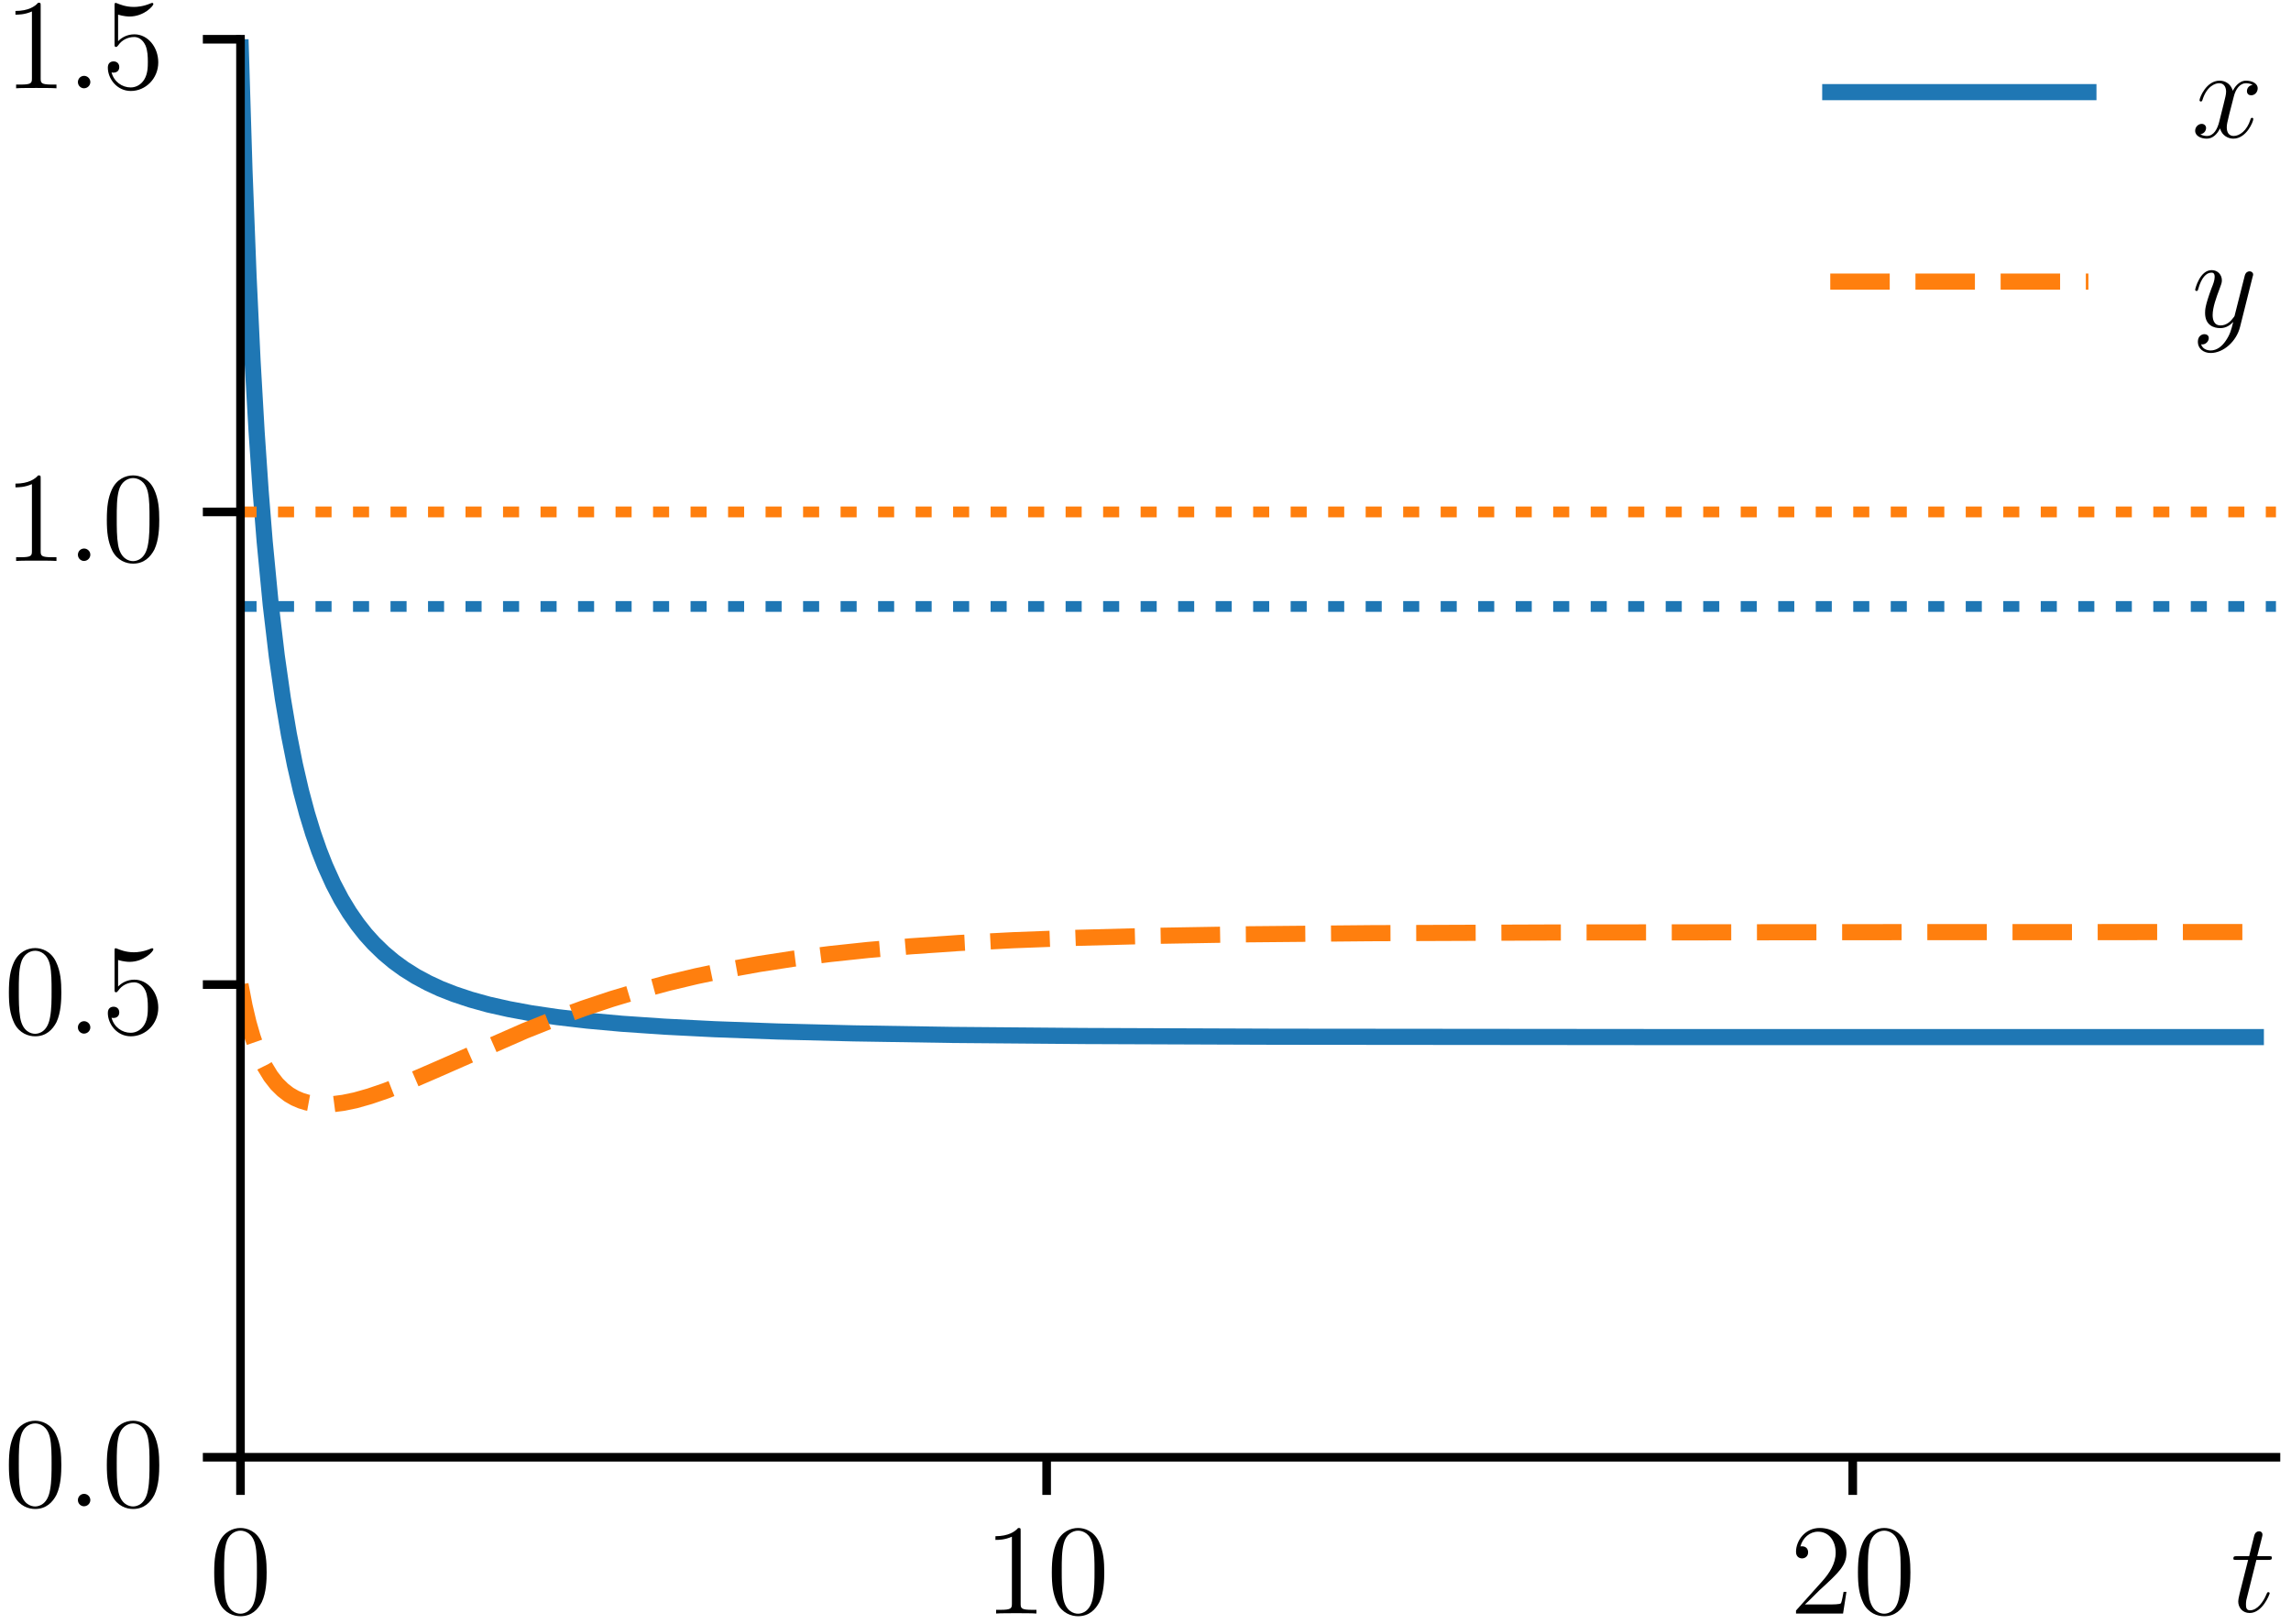 <?xml version="1.0" encoding="UTF-8"?>
<svg xmlns="http://www.w3.org/2000/svg" xmlns:xlink="http://www.w3.org/1999/xlink" width="213" height="151" viewBox="0 0 213 151">
<defs>
<g>
<g id="glyph-0-0">
<path d="M 5.359 -3.828 C 5.359 -4.812 5.297 -5.781 4.859 -6.688 C 4.375 -7.688 3.516 -7.953 2.922 -7.953 C 2.234 -7.953 1.391 -7.609 0.938 -6.609 C 0.609 -5.859 0.484 -5.109 0.484 -3.828 C 0.484 -2.672 0.578 -1.797 1 -0.938 C 1.469 -0.031 2.297 0.25 2.922 0.25 C 3.953 0.25 4.547 -0.375 4.906 -1.062 C 5.328 -1.953 5.359 -3.125 5.359 -3.828 Z M 4.453 -3.969 C 4.453 -3.172 4.453 -2.266 4.312 -1.531 C 4.094 -0.219 3.328 0.016 2.922 0.016 C 2.531 0.016 1.75 -0.203 1.531 -1.5 C 1.406 -2.219 1.406 -3.125 1.406 -3.969 C 1.406 -4.953 1.406 -5.828 1.594 -6.531 C 1.797 -7.344 2.406 -7.703 2.922 -7.703 C 3.375 -7.703 4.062 -7.438 4.297 -6.406 C 4.453 -5.719 4.453 -4.781 4.453 -3.969 Z M 4.453 -3.969 "/>
</g>
<g id="glyph-0-1">
<path d="M 4.906 0 L 4.906 -0.344 L 4.531 -0.344 C 3.484 -0.344 3.438 -0.484 3.438 -0.922 L 3.438 -7.656 C 3.438 -7.938 3.438 -7.953 3.203 -7.953 C 2.922 -7.625 2.312 -7.188 1.094 -7.188 L 1.094 -6.844 C 1.359 -6.844 1.953 -6.844 2.625 -7.141 L 2.625 -0.922 C 2.625 -0.484 2.578 -0.344 1.531 -0.344 L 1.156 -0.344 L 1.156 0 C 1.484 -0.031 2.641 -0.031 3.031 -0.031 C 3.438 -0.031 4.578 -0.031 4.906 0 Z M 4.906 0 "/>
</g>
<g id="glyph-0-2">
<path d="M 5.266 -2.016 L 5 -2.016 C 4.953 -1.812 4.859 -1.141 4.75 -0.953 C 4.656 -0.844 3.984 -0.844 3.625 -0.844 L 1.406 -0.844 C 1.734 -1.125 2.469 -1.891 2.766 -2.172 C 4.594 -3.844 5.266 -4.469 5.266 -5.656 C 5.266 -7.031 4.172 -7.953 2.781 -7.953 C 1.406 -7.953 0.578 -6.766 0.578 -5.734 C 0.578 -5.125 1.109 -5.125 1.141 -5.125 C 1.406 -5.125 1.703 -5.312 1.703 -5.688 C 1.703 -6.031 1.484 -6.25 1.141 -6.25 C 1.047 -6.25 1.016 -6.25 0.984 -6.234 C 1.203 -7.047 1.859 -7.609 2.625 -7.609 C 3.641 -7.609 4.266 -6.75 4.266 -5.656 C 4.266 -4.641 3.688 -3.75 3 -2.984 L 0.578 -0.281 L 0.578 0 L 4.953 0 Z M 5.266 -2.016 "/>
</g>
<g id="glyph-0-3">
<path d="M 5.266 -2.406 C 5.266 -3.828 4.297 -5.016 3.047 -5.016 C 2.359 -5.016 1.844 -4.703 1.531 -4.375 L 1.531 -6.844 C 2.047 -6.688 2.469 -6.672 2.594 -6.672 C 3.938 -6.672 4.812 -7.656 4.812 -7.828 C 4.812 -7.875 4.781 -7.938 4.703 -7.938 C 4.703 -7.938 4.656 -7.938 4.547 -7.891 C 3.891 -7.609 3.312 -7.562 3 -7.562 C 2.219 -7.562 1.656 -7.812 1.422 -7.906 C 1.344 -7.938 1.297 -7.938 1.297 -7.938 C 1.203 -7.938 1.203 -7.859 1.203 -7.672 L 1.203 -4.125 C 1.203 -3.906 1.203 -3.844 1.344 -3.844 C 1.406 -3.844 1.422 -3.844 1.547 -4 C 1.875 -4.484 2.438 -4.766 3.031 -4.766 C 3.672 -4.766 3.984 -4.188 4.078 -3.984 C 4.281 -3.516 4.297 -2.922 4.297 -2.469 C 4.297 -2.016 4.297 -1.344 3.953 -0.797 C 3.688 -0.375 3.234 -0.078 2.703 -0.078 C 1.906 -0.078 1.141 -0.609 0.922 -1.484 C 0.984 -1.453 1.047 -1.453 1.109 -1.453 C 1.312 -1.453 1.641 -1.562 1.641 -1.969 C 1.641 -2.312 1.406 -2.5 1.109 -2.5 C 0.891 -2.5 0.578 -2.391 0.578 -1.922 C 0.578 -0.906 1.406 0.25 2.719 0.25 C 4.078 0.25 5.266 -0.891 5.266 -2.406 Z M 5.266 -2.406 "/>
</g>
<g id="glyph-1-0">
<path d="M 2.203 -0.578 C 2.203 -0.922 1.906 -1.156 1.625 -1.156 C 1.281 -1.156 1.047 -0.875 1.047 -0.578 C 1.047 -0.234 1.328 0 1.609 0 C 1.953 0 2.203 -0.281 2.203 -0.578 Z M 2.203 -0.578 "/>
</g>
<g id="glyph-1-1">
<path d="M 3.641 -1.703 C 3.641 -1.781 3.578 -1.812 3.516 -1.812 C 3.516 -1.812 3.438 -1.812 3.422 -1.766 C 3.422 -1.766 3.391 -1.75 3.312 -1.547 C 3.062 -0.953 2.516 -0.125 1.812 -0.125 C 1.453 -0.125 1.438 -0.422 1.438 -0.688 C 1.438 -0.688 1.438 -0.922 1.469 -1.062 L 2.406 -4.812 L 3.5 -4.812 C 3.734 -4.812 3.844 -4.812 3.844 -5.016 C 3.844 -5.156 3.781 -5.156 3.531 -5.156 L 2.484 -5.156 L 2.922 -6.891 C 2.969 -7.062 2.969 -7.094 2.969 -7.172 C 2.969 -7.359 2.828 -7.469 2.672 -7.469 C 2.562 -7.469 2.297 -7.438 2.203 -7.047 L 1.734 -5.156 L 0.609 -5.156 C 0.375 -5.156 0.266 -5.156 0.266 -4.922 C 0.266 -4.812 0.344 -4.812 0.578 -4.812 L 1.641 -4.812 L 0.844 -1.656 C 0.75 -1.234 0.719 -1.109 0.719 -0.953 C 0.719 -0.391 1.109 0.125 1.781 0.125 C 2.984 0.125 3.641 -1.625 3.641 -1.703 Z M 3.641 -1.703 "/>
</g>
<g id="glyph-1-2">
<path d="M 5.734 -1.703 C 5.734 -1.766 5.688 -1.812 5.625 -1.812 C 5.516 -1.812 5.5 -1.75 5.469 -1.656 C 5.141 -0.609 4.453 -0.125 3.906 -0.125 C 3.484 -0.125 3.266 -0.438 3.266 -0.922 C 3.266 -1.188 3.312 -1.375 3.5 -2.156 L 3.922 -3.797 C 4.094 -4.5 4.5 -5.031 5.062 -5.031 C 5.062 -5.031 5.422 -5.031 5.672 -4.875 C 5.281 -4.812 5.141 -4.516 5.141 -4.297 C 5.141 -4 5.359 -3.906 5.531 -3.906 C 5.891 -3.906 6.141 -4.219 6.141 -4.547 C 6.141 -5.047 5.562 -5.266 5.062 -5.266 C 4.344 -5.266 3.938 -4.547 3.828 -4.328 C 3.547 -5.219 2.812 -5.266 2.594 -5.266 C 1.375 -5.266 0.734 -3.703 0.734 -3.438 C 0.734 -3.391 0.781 -3.328 0.859 -3.328 C 0.953 -3.328 0.984 -3.406 1 -3.453 C 1.406 -4.781 2.219 -5.031 2.562 -5.031 C 3.094 -5.031 3.203 -4.531 3.203 -4.25 C 3.203 -3.984 3.125 -3.703 2.984 -3.125 L 2.578 -1.5 C 2.406 -0.781 2.062 -0.125 1.422 -0.125 C 1.359 -0.125 1.062 -0.125 0.812 -0.281 C 1.25 -0.359 1.344 -0.719 1.344 -0.859 C 1.344 -1.094 1.156 -1.25 0.938 -1.25 C 0.641 -1.25 0.328 -0.984 0.328 -0.609 C 0.328 -0.109 0.891 0.125 1.406 0.125 C 1.984 0.125 2.391 -0.328 2.641 -0.828 C 2.828 -0.125 3.438 0.125 3.875 0.125 C 5.094 0.125 5.734 -1.453 5.734 -1.703 Z M 5.734 -1.703 "/>
</g>
<g id="glyph-1-3">
<path d="M 5.672 -4.656 C 5.688 -4.703 5.719 -4.781 5.719 -4.859 C 5.719 -5.031 5.562 -5.156 5.391 -5.156 C 5.281 -5.156 5.031 -5.109 4.938 -4.75 L 4.047 -1.234 C 4 -1.016 4 -0.984 3.891 -0.859 C 3.656 -0.531 3.266 -0.125 2.688 -0.125 C 2.016 -0.125 1.953 -0.781 1.953 -1.094 C 1.953 -1.781 2.281 -2.703 2.609 -3.562 C 2.734 -3.906 2.812 -4.078 2.812 -4.312 C 2.812 -4.812 2.453 -5.266 1.859 -5.266 C 0.766 -5.266 0.328 -3.531 0.328 -3.438 C 0.328 -3.391 0.375 -3.328 0.453 -3.328 C 0.562 -3.328 0.578 -3.375 0.625 -3.547 C 0.906 -4.547 1.359 -5.031 1.828 -5.031 C 1.938 -5.031 2.141 -5.031 2.141 -4.641 C 2.141 -4.328 2.016 -3.984 1.828 -3.531 C 1.25 -1.953 1.25 -1.562 1.25 -1.281 C 1.25 -0.141 2.062 0.125 2.656 0.125 C 3 0.125 3.438 0.016 3.844 -0.438 L 3.859 -0.422 C 3.688 0.281 3.562 0.75 3.141 1.344 C 2.828 1.797 2.359 2.203 1.766 2.203 C 1.625 2.203 1.047 2.172 0.875 1.625 C 0.906 1.641 0.984 1.641 0.984 1.641 C 1.344 1.641 1.594 1.328 1.594 1.047 C 1.594 0.781 1.359 0.688 1.188 0.688 C 0.984 0.688 0.578 0.828 0.578 1.406 C 0.578 2.016 1.094 2.438 1.766 2.438 C 2.969 2.438 4.172 1.344 4.5 0.016 Z M 5.672 -4.656 "/>
</g>
</g>
<clipPath id="clip-0">
<path clip-rule="nonzero" d="M 22.359 3.648 L 211 3.648 L 211 98 L 22.359 98 Z M 22.359 3.648 "/>
</clipPath>
<clipPath id="clip-1">
<path clip-rule="nonzero" d="M 22.359 85 L 211 85 L 211 104 L 22.359 104 Z M 22.359 85 "/>
</clipPath>
<clipPath id="clip-2">
<path clip-rule="nonzero" d="M 22.359 55 L 211.602 55 L 211.602 57 L 22.359 57 Z M 22.359 55 "/>
</clipPath>
<clipPath id="clip-3">
<path clip-rule="nonzero" d="M 22.359 47 L 211.602 47 L 211.602 49 L 22.359 49 Z M 22.359 47 "/>
</clipPath>
</defs>
<rect x="-21.3" y="-15.1" width="255.6" height="181.2" fill="rgb(100%, 100%, 100%)" fill-opacity="1"/>
<path fill-rule="nonzero" fill="rgb(100%, 100%, 100%)" fill-opacity="1" d="M 22.359 135.473 L 211.602 135.473 L 211.602 3.648 L 22.359 3.648 Z M 22.359 135.473 "/>
<g clip-path="url(#clip-0)">
<path fill="none" stroke-width="1.5" stroke-linecap="square" stroke-linejoin="round" stroke="rgb(12.155%, 46.666%, 70.587%)" stroke-opacity="1" stroke-miterlimit="10" d="M 24.359 151.851 L 24.734 139.577 L 25.109 129.831 L 25.484 121.909 L 25.859 115.351 L 26.234 109.839 L 26.609 105.144 L 27.172 99.284 L 27.734 94.511 L 28.297 90.558 L 28.859 87.229 L 29.422 84.401 L 29.984 81.972 L 30.547 79.866 L 31.109 78.03 L 31.672 76.417 L 32.234 74.991 L 32.984 73.331 L 33.734 71.901 L 34.488 70.663 L 35.238 69.585 L 35.984 68.64 L 36.738 67.804 L 37.676 66.894 L 38.613 66.108 L 39.551 65.425 L 40.676 64.718 L 41.801 64.116 L 42.926 63.593 L 44.238 63.077 L 45.738 62.577 L 47.426 62.108 L 49.305 61.687 L 51.367 61.304 L 53.805 60.944 L 56.617 60.616 L 59.809 60.327 L 63.746 60.058 L 68.434 59.819 L 74.25 59.608 L 81.375 59.433 L 90.566 59.288 L 102.758 59.187 L 120.762 59.12 L 155.086 59.089 L 211.73 59.085 " transform="matrix(1, 0, 0, -1, -2, 155.499)"/>
</g>
<g clip-path="url(#clip-1)">
<path fill="none" stroke-width="1.5" stroke-linecap="butt" stroke-linejoin="round" stroke="rgb(100%, 49.802%, 5.489%)" stroke-opacity="1" stroke-dasharray="5.529 2.391" stroke-miterlimit="10" d="M 24.359 63.968 L 24.734 61.999 L 25.109 60.409 L 25.484 59.108 L 25.859 58.03 L 26.234 57.128 L 26.609 56.37 L 27.172 55.448 L 27.734 54.729 L 28.297 54.175 L 28.859 53.741 L 29.422 53.417 L 29.984 53.175 L 30.547 53.003 L 31.297 52.866 L 32.047 52.819 L 32.984 52.854 L 33.922 52.976 L 35.051 53.21 L 36.363 53.581 L 37.863 54.093 L 39.738 54.827 L 42.363 55.96 L 50.805 59.671 L 53.617 60.792 L 56.242 61.753 L 58.867 62.628 L 61.496 63.417 L 64.121 64.124 L 66.746 64.749 L 69.559 65.335 L 72.559 65.878 L 75.75 66.37 L 79.125 66.804 L 82.688 67.183 L 86.629 67.522 L 91.129 67.831 L 96.191 68.093 L 102.008 68.311 L 108.949 68.491 L 117.762 68.64 L 129.391 68.745 L 146.457 68.811 L 178.344 68.843 L 211.73 68.851 " transform="matrix(1, 0, 0, -1, -2, 155.499)"/>
</g>
<path fill="none" stroke-width="0.8" stroke-linecap="butt" stroke-linejoin="round" stroke="rgb(0%, 0%, 0%)" stroke-opacity="1" stroke-miterlimit="10" d="M 0.001 -0.001 L 0.001 -3.501 " transform="matrix(1, 0, 0, -1, 22.358, 135.472)"/>
<g fill="rgb(0%, 0%, 0%)" fill-opacity="1">
<use xlink:href="#glyph-0-0" x="19.432" y="150.001"/>
</g>
<path fill="none" stroke-width="0.8" stroke-linecap="butt" stroke-linejoin="round" stroke="rgb(0%, 0%, 0%)" stroke-opacity="1" stroke-miterlimit="10" d="M 0.002 -0.001 L 0.002 -3.501 " transform="matrix(1, 0, 0, -1, 97.307, 135.472)"/>
<g fill="rgb(0%, 0%, 0%)" fill-opacity="1">
<use xlink:href="#glyph-0-1" x="91.454" y="150.001"/>
<use xlink:href="#glyph-0-0" x="97.307" y="150.001"/>
</g>
<path fill="none" stroke-width="0.8" stroke-linecap="butt" stroke-linejoin="round" stroke="rgb(0%, 0%, 0%)" stroke-opacity="1" stroke-miterlimit="10" d="M -0.001 -0.001 L -0.001 -3.501 " transform="matrix(1, 0, 0, -1, 172.255, 135.472)"/>
<g fill="rgb(0%, 0%, 0%)" fill-opacity="1">
<use xlink:href="#glyph-0-2" x="166.402" y="150.001"/>
<use xlink:href="#glyph-0-0" x="172.255" y="150.001"/>
</g>
<path fill="none" stroke-width="0.8" stroke-linecap="butt" stroke-linejoin="round" stroke="rgb(0%, 0%, 0%)" stroke-opacity="1" stroke-miterlimit="10" d="M 0.001 -0.001 L -3.499 -0.001 " transform="matrix(1, 0, 0, -1, 22.358, 135.472)"/>
<g fill="rgb(0%, 0%, 0%)" fill-opacity="1">
<use xlink:href="#glyph-0-0" x="0.343" y="140.031"/>
</g>
<g fill="rgb(0%, 0%, 0%)" fill-opacity="1">
<use xlink:href="#glyph-1-0" x="6.196" y="140.031"/>
</g>
<g fill="rgb(0%, 0%, 0%)" fill-opacity="1">
<use xlink:href="#glyph-0-0" x="9.448" y="140.031"/>
</g>
<path fill="none" stroke-width="0.8" stroke-linecap="butt" stroke-linejoin="round" stroke="rgb(0%, 0%, 0%)" stroke-opacity="1" stroke-miterlimit="10" d="M 0.001 -0.001 L -3.499 -0.001 " transform="matrix(1, 0, 0, -1, 22.358, 91.53)"/>
<g fill="rgb(0%, 0%, 0%)" fill-opacity="1">
<use xlink:href="#glyph-0-0" x="0.343" y="96.09"/>
</g>
<g fill="rgb(0%, 0%, 0%)" fill-opacity="1">
<use xlink:href="#glyph-1-0" x="6.196" y="96.09"/>
</g>
<g fill="rgb(0%, 0%, 0%)" fill-opacity="1">
<use xlink:href="#glyph-0-3" x="9.448" y="96.09"/>
</g>
<path fill="none" stroke-width="0.8" stroke-linecap="butt" stroke-linejoin="round" stroke="rgb(0%, 0%, 0%)" stroke-opacity="1" stroke-miterlimit="10" d="M 0.001 0 L -3.499 0 " transform="matrix(1, 0, 0, -1, 22.358, 47.59)"/>
<g fill="rgb(0%, 0%, 0%)" fill-opacity="1">
<use xlink:href="#glyph-0-1" x="0.343" y="52.148"/>
</g>
<g fill="rgb(0%, 0%, 0%)" fill-opacity="1">
<use xlink:href="#glyph-1-0" x="6.196" y="52.148"/>
</g>
<g fill="rgb(0%, 0%, 0%)" fill-opacity="1">
<use xlink:href="#glyph-0-0" x="9.448" y="52.148"/>
</g>
<path fill="none" stroke-width="0.8" stroke-linecap="butt" stroke-linejoin="round" stroke="rgb(0%, 0%, 0%)" stroke-opacity="1" stroke-miterlimit="10" d="M 0.001 -0 L -3.499 -0 " transform="matrix(1, 0, 0, -1, 22.358, 3.648)"/>
<g fill="rgb(0%, 0%, 0%)" fill-opacity="1">
<use xlink:href="#glyph-0-1" x="0.343" y="8.207"/>
</g>
<g fill="rgb(0%, 0%, 0%)" fill-opacity="1">
<use xlink:href="#glyph-1-0" x="6.196" y="8.207"/>
</g>
<g fill="rgb(0%, 0%, 0%)" fill-opacity="1">
<use xlink:href="#glyph-0-3" x="9.448" y="8.207"/>
</g>
<g clip-path="url(#clip-2)">
<path fill="none" stroke-width="1" stroke-linecap="butt" stroke-linejoin="round" stroke="rgb(12.155%, 46.666%, 70.587%)" stroke-opacity="1" stroke-dasharray="1.494 1.993" stroke-miterlimit="10" d="M 24.359 99.12 L 213.602 99.12 " transform="matrix(1, 0, 0, -1, -2, 155.499)"/>
</g>
<g clip-path="url(#clip-3)">
<path fill="none" stroke-width="1" stroke-linecap="butt" stroke-linejoin="round" stroke="rgb(100%, 49.802%, 5.489%)" stroke-opacity="1" stroke-dasharray="1.494 1.993" stroke-miterlimit="10" d="M 24.359 107.909 L 213.602 107.909 " transform="matrix(1, 0, 0, -1, -2, 155.499)"/>
</g>
<path fill="none" stroke-width="0.8" stroke-linecap="square" stroke-linejoin="miter" stroke="rgb(0%, 0%, 0%)" stroke-opacity="1" stroke-miterlimit="10" d="M 24.359 20.026 L 24.359 151.851 " transform="matrix(1, 0, 0, -1, -2, 155.499)"/>
<path fill="none" stroke-width="0.8" stroke-linecap="square" stroke-linejoin="miter" stroke="rgb(0%, 0%, 0%)" stroke-opacity="1" stroke-miterlimit="10" d="M 24.359 20.026 L 213.602 20.026 " transform="matrix(1, 0, 0, -1, -2, 155.499)"/>
<g fill="rgb(0%, 0%, 0%)" fill-opacity="1">
<use xlink:href="#glyph-1-1" x="207.375" y="149.826"/>
</g>
<path fill-rule="nonzero" fill="rgb(100%, 100%, 100%)" fill-opacity="0.8" d="M 172.562 32.875 L 209.203 32.875 C 210.801 32.875 211.602 32.074 211.602 30.477 L 211.602 6.047 C 211.602 4.449 210.801 3.648 209.203 3.648 L 172.562 3.648 C 170.961 3.648 170.164 4.449 170.164 6.047 L 170.164 30.477 C 170.164 32.074 170.961 32.875 172.562 32.875 Z M 172.562 32.875 "/>
<path fill="none" stroke-width="1.5" stroke-linecap="square" stroke-linejoin="round" stroke="rgb(12.155%, 46.666%, 70.587%)" stroke-opacity="1" stroke-miterlimit="10" d="M 172.164 146.933 L 196.164 146.933 " transform="matrix(1, 0, 0, -1, -2, 155.499)"/>
<g fill="rgb(0%, 0%, 0%)" fill-opacity="1">
<use xlink:href="#glyph-1-2" x="203.762" y="12.765"/>
</g>
<path fill="none" stroke-width="1.5" stroke-linecap="butt" stroke-linejoin="round" stroke="rgb(100%, 49.802%, 5.489%)" stroke-opacity="1" stroke-dasharray="5.529 2.391" stroke-miterlimit="10" d="M 172.164 129.319 L 196.164 129.319 " transform="matrix(1, 0, 0, -1, -2, 155.499)"/>
<g fill="rgb(0%, 0%, 0%)" fill-opacity="1">
<use xlink:href="#glyph-1-3" x="203.762" y="30.378"/>
</g>
</svg>
